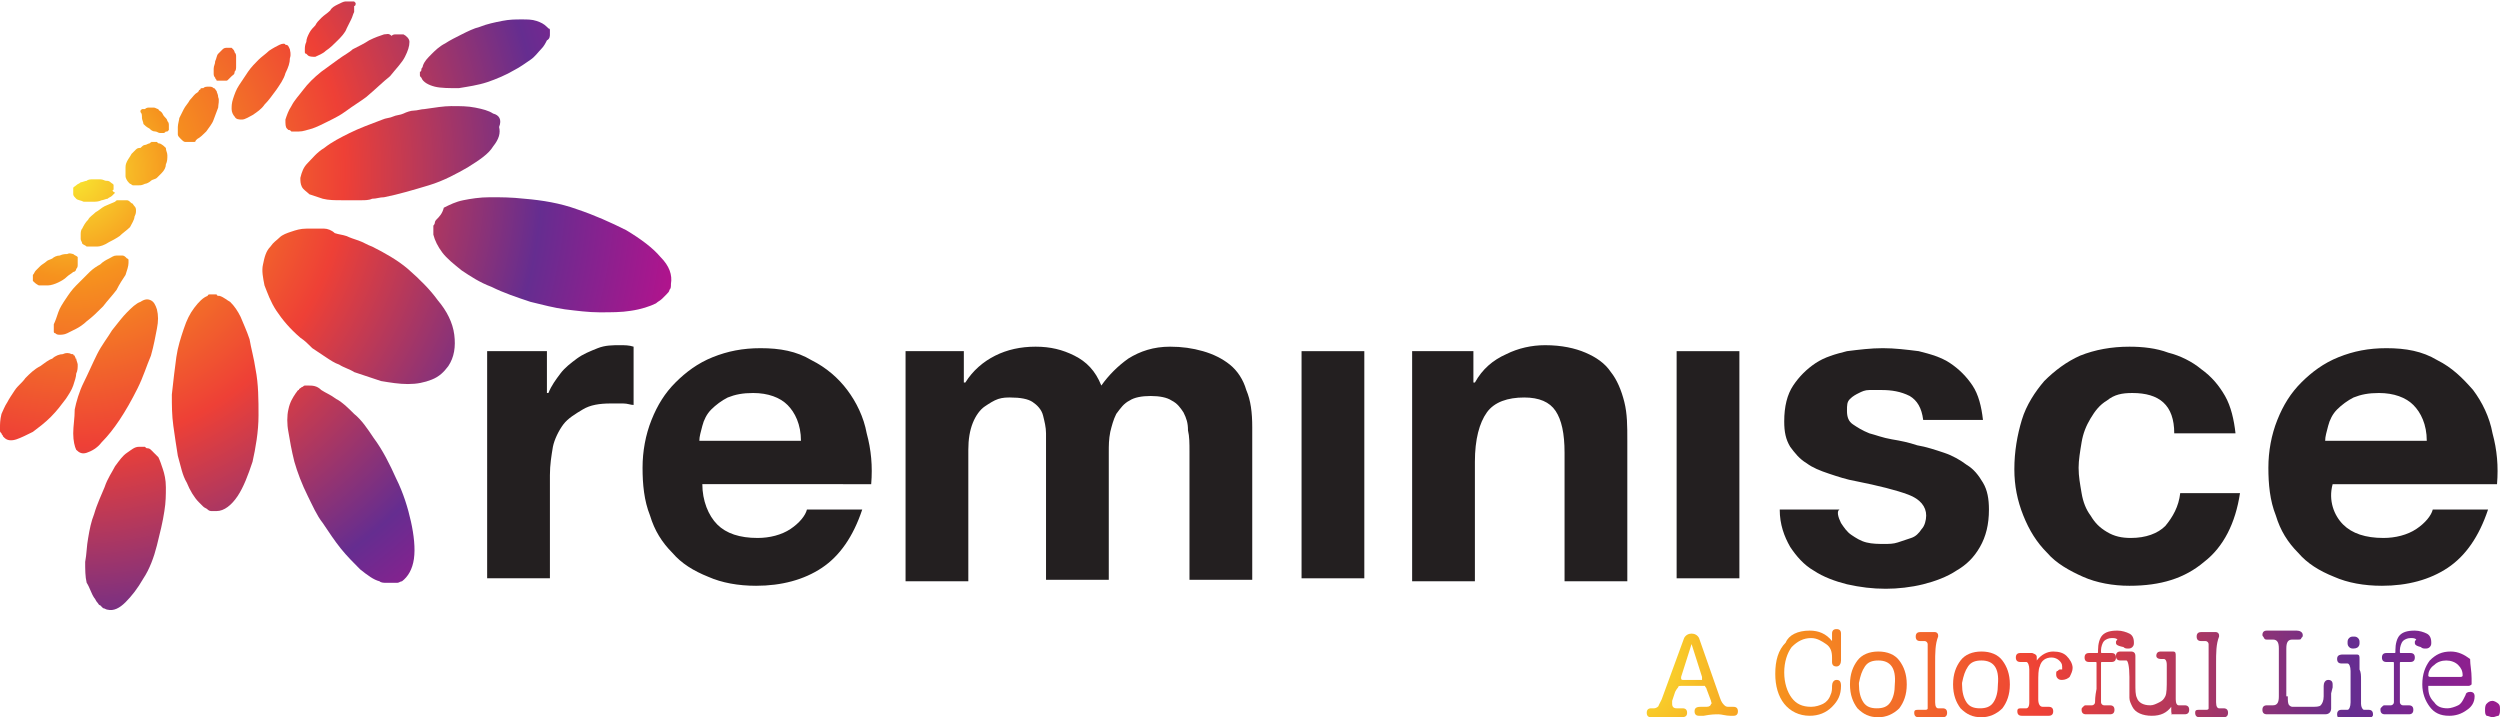 <?xml version="1.0" encoding="utf-8"?>
<!-- Generator: Adobe Illustrator 27.2.0, SVG Export Plug-In . SVG Version: 6.00 Build 0)  -->
<svg version="1.1" id="Layer_1" xmlns="http://www.w3.org/2000/svg" xmlns:xlink="http://www.w3.org/1999/xlink" x="0px" y="0px"
	 viewBox="0 0 167.3 48" style="enable-background:new 0 0 167.3 48;" xml:space="preserve">
<style type="text/css">
	.st0{fill:url(#SVGID_1_);}
	.st1{fill:url(#SVGID_00000126312823184610143610000017771682324838216862_);}
	.st2{fill:url(#SVGID_00000119115362922735988480000009977472526048058272_);}
	.st3{fill:url(#SVGID_00000009559850594521261580000001517948147132349849_);}
	.st4{fill:url(#SVGID_00000150090556309322783940000008003338999299737489_);}
	.st5{fill:url(#SVGID_00000121237784061213708990000007590803015933749398_);}
	.st6{fill:url(#SVGID_00000074400509127240077710000015277995966074142646_);}
	.st7{fill:url(#SVGID_00000013169609365919656760000002982629180425116846_);}
	.st8{fill:url(#SVGID_00000075841708427791135360000010958563991995179174_);}
	.st9{fill:url(#SVGID_00000039821758978404763940000008321526953811425679_);}
	.st10{fill:url(#SVGID_00000114054008536345195720000012476897483569515145_);}
	.st11{fill:url(#SVGID_00000025417385957428720790000016079775914769896324_);}
	.st12{fill:url(#SVGID_00000075875721510121194750000013932367305933673394_);}
	.st13{fill:url(#SVGID_00000183960933502211216430000011574784867383053714_);}
	.st14{fill:url(#SVGID_00000159444002277675380000000001386165212035673729_);}
	.st15{fill:url(#SVGID_00000141414758961872045150000007865782951893354924_);}
	.st16{fill:url(#SVGID_00000037693580009794267260000011186378995532617100_);}
	.st17{fill:url(#SVGID_00000064316866618405901220000002612560630977255082_);}
	.st18{fill:url(#SVGID_00000137820983301882723110000015212576080795810966_);}
	.st19{fill:url(#SVGID_00000125582775224560482360000001403952989346850481_);}
	.st20{fill:#231F20;}
	.st21{fill:url(#SVGID_00000110462531517148052280000014235079109020893588_);}
	.st22{fill:url(#SVGID_00000030456756060022215350000005022060695958934416_);}
	.st23{fill:url(#SVGID_00000029743526627260510950000002239931411745483163_);}
	.st24{fill:url(#SVGID_00000114767691725366634170000007307240654558807486_);}
	.st25{fill:url(#SVGID_00000179644054031940790670000018010312579261705871_);}
	.st26{fill:url(#SVGID_00000084530145582858766260000008831442632848502408_);}
	.st27{fill:url(#SVGID_00000026854350186614759930000006154899232013019315_);}
	.st28{fill:url(#SVGID_00000126289630826258261240000015183495219245537166_);}
	.st29{fill:url(#SVGID_00000180336151244092350380000017089214035105475493_);}
	.st30{fill:url(#SVGID_00000163772918241017927200000008136016179299799725_);}
	.st31{fill:url(#SVGID_00000015321028823498026060000013635139059099240378_);}
	.st32{fill:url(#SVGID_00000010992312912463466570000007072542852488119961_);}
	.st33{fill:url(#SVGID_00000157282359030255172230000008837183407212701338_);}
	.st34{fill:url(#SVGID_00000153707748189583294480000006011226944961075087_);}
</style>
<g id="logo_colour">
	<g>
		<radialGradient id="SVGID_1_" cx="4.65" cy="11.4" r="50.052" gradientUnits="userSpaceOnUse">
			<stop  offset="0" style="stop-color:#F9EC31"/>
			<stop  offset="0.143" style="stop-color:#F6921E"/>
			<stop  offset="0.368" style="stop-color:#EE4036"/>
			<stop  offset="0.632" style="stop-color:#652D90"/>
			<stop  offset="0.962" style="stop-color:#EB008B"/>
		</radialGradient>
		<path class="st0" d="M10.1,20.1C9.9,20,9.7,20,9.4,20.2c-0.3,0.1-0.6,0.4-0.9,0.7c-0.3,0.3-0.6,0.7-1,1.2c-0.3,0.5-0.7,1-1,1.6
			c-0.3,0.6-0.6,1.3-0.9,1.9c-0.3,0.6-0.5,1.3-0.6,1.8C5,28,4.9,28.5,4.9,29c0,0.5,0.1,0.9,0.2,1.1c0.2,0.2,0.4,0.3,0.7,0.2
			c0.3-0.1,0.7-0.3,1-0.7c0.4-0.4,0.8-0.9,1.2-1.5c0.4-0.6,0.8-1.3,1.2-2.1c0.4-0.8,0.6-1.5,0.9-2.2c0.2-0.7,0.3-1.3,0.4-1.8
			c0.1-0.5,0.1-0.9,0-1.3C10.4,20.4,10.3,20.2,10.1,20.1"/>
		
			<radialGradient id="SVGID_00000002345666922604675400000018265572009566213562_" cx="4.651" cy="11.401" r="50.05" gradientUnits="userSpaceOnUse">
			<stop  offset="0" style="stop-color:#F9EC31"/>
			<stop  offset="0.143" style="stop-color:#F6921E"/>
			<stop  offset="0.368" style="stop-color:#EE4036"/>
			<stop  offset="0.632" style="stop-color:#652D90"/>
			<stop  offset="0.962" style="stop-color:#EB008B"/>
		</radialGradient>
		<path style="fill:url(#SVGID_00000002345666922604675400000018265572009566213562_);" d="M18.7,3c-0.2,0.1-0.4,0.2-0.7,0.4
			c-0.2,0.2-0.5,0.4-0.7,0.6c-0.2,0.2-0.5,0.5-0.7,0.8c-0.2,0.3-0.4,0.6-0.6,0.9c-0.2,0.3-0.3,0.6-0.4,0.9c-0.1,0.3-0.1,0.5-0.1,0.7
			c0,0.2,0.1,0.4,0.2,0.5C15.8,8,16,8,16.2,8c0.2,0,0.5-0.2,0.7-0.3c0.3-0.2,0.6-0.4,0.8-0.7c0.3-0.3,0.5-0.6,0.8-1
			c0.2-0.3,0.5-0.7,0.6-1.1c0.2-0.4,0.3-0.7,0.3-1c0.1-0.3,0-0.5,0-0.6c-0.1-0.2-0.1-0.3-0.3-0.3C19.1,2.9,18.9,2.9,18.7,3"/>
		
			<radialGradient id="SVGID_00000089564004301999428230000010253164672806383551_" cx="4.65" cy="11.402" r="50.054" gradientUnits="userSpaceOnUse">
			<stop  offset="0" style="stop-color:#F9EC31"/>
			<stop  offset="0.143" style="stop-color:#F6921E"/>
			<stop  offset="0.368" style="stop-color:#EE4036"/>
			<stop  offset="0.632" style="stop-color:#652D90"/>
			<stop  offset="0.962" style="stop-color:#EB008B"/>
		</radialGradient>
		<path style="fill:url(#SVGID_00000089564004301999428230000010253164672806383551_);" d="M13.6,5.9c0,0-0.1,0-0.1,0
			c0,0-0.1,0-0.1,0.1c0,0-0.1,0-0.1,0.1c0,0-0.1,0.1-0.1,0.1c-0.2,0.1-0.3,0.3-0.5,0.5c-0.1,0.2-0.3,0.4-0.4,0.6
			c-0.1,0.2-0.2,0.4-0.3,0.6C12,8,11.9,8.3,11.9,8.5c0,0.2,0,0.3,0,0.5c0,0.1,0.1,0.2,0.2,0.3c0.1,0.1,0.2,0.2,0.3,0.2
			c0.1,0,0.2,0,0.4,0c0,0,0.1,0,0.1,0c0,0,0.1,0,0.1,0c0,0,0.1,0,0.1-0.1c0,0,0.1-0.1,0.1-0.1c0.2-0.1,0.4-0.3,0.6-0.5
			C14,8.5,14.2,8.3,14.3,8c0.1-0.3,0.2-0.5,0.3-0.8c0-0.2,0.1-0.5,0-0.7c0-0.2-0.1-0.3-0.1-0.4c-0.1-0.1-0.1-0.2-0.2-0.2
			c-0.1-0.1-0.2-0.1-0.3-0.1C13.8,5.8,13.7,5.8,13.6,5.9"/>
		
			<radialGradient id="SVGID_00000116948610335996734950000004781655213145658020_" cx="4.651" cy="11.401" r="50.049" gradientUnits="userSpaceOnUse">
			<stop  offset="0" style="stop-color:#F9EC31"/>
			<stop  offset="0.143" style="stop-color:#F6921E"/>
			<stop  offset="0.368" style="stop-color:#EE4036"/>
			<stop  offset="0.632" style="stop-color:#652D90"/>
			<stop  offset="0.962" style="stop-color:#EB008B"/>
		</radialGradient>
		<path style="fill:url(#SVGID_00000116948610335996734950000004781655213145658020_);" d="M10,9.6c-0.1,0-0.2,0.1-0.3,0.1
			c-0.1,0-0.2,0.1-0.3,0.2C9.3,9.9,9.2,9.9,9.1,10c-0.1,0.1-0.2,0.2-0.3,0.3c-0.1,0.2-0.2,0.3-0.3,0.5c-0.1,0.2-0.1,0.3-0.1,0.5
			c0,0.2,0,0.3,0,0.5c0,0.1,0.1,0.3,0.2,0.4c0,0,0.1,0.1,0.1,0.1c0.1,0,0.1,0.1,0.2,0.1c0.1,0,0.1,0,0.2,0c0.1,0,0.1,0,0.2,0
			c0.1,0,0.2,0,0.4-0.1c0.1,0,0.3-0.1,0.4-0.2c0.1-0.1,0.3-0.1,0.4-0.2c0.1-0.1,0.2-0.2,0.3-0.3c0.2-0.2,0.3-0.4,0.3-0.6
			c0.1-0.2,0.1-0.4,0.1-0.6c0-0.2-0.1-0.3-0.1-0.5c-0.1-0.1-0.2-0.2-0.4-0.3c-0.1,0-0.1,0-0.2-0.1c-0.1,0-0.1,0-0.2,0
			c-0.1,0-0.1,0-0.2,0C10.2,9.5,10.1,9.5,10,9.6"/>
		
			<radialGradient id="SVGID_00000096038226828734576860000012839902254830615689_" cx="4.65" cy="11.402" r="50.046" gradientUnits="userSpaceOnUse">
			<stop  offset="0" style="stop-color:#F9EC31"/>
			<stop  offset="0.143" style="stop-color:#F6921E"/>
			<stop  offset="0.368" style="stop-color:#EE4036"/>
			<stop  offset="0.632" style="stop-color:#652D90"/>
			<stop  offset="0.962" style="stop-color:#EB008B"/>
		</radialGradient>
		<path style="fill:url(#SVGID_00000096038226828734576860000012839902254830615689_);" d="M8.5,13.4c-0.1,0-0.1,0-0.2,0
			c-0.1,0-0.1,0-0.2,0c-0.1,0-0.1,0-0.2,0c-0.1,0-0.1,0-0.2,0.1c-0.2,0.1-0.5,0.2-0.7,0.3c-0.2,0.1-0.4,0.3-0.6,0.4
			c-0.2,0.2-0.4,0.3-0.5,0.5c-0.2,0.2-0.3,0.4-0.4,0.6c-0.1,0.1-0.1,0.3-0.1,0.4c0,0.1,0,0.2,0,0.3c0,0.1,0.1,0.2,0.1,0.3
			c0.1,0.1,0.2,0.1,0.3,0.2c0,0,0.1,0,0.1,0c0,0,0.1,0,0.2,0c0.1,0,0.1,0,0.2,0c0.1,0,0.1,0,0.2,0c0.2,0,0.5-0.1,0.8-0.3
			C7.5,16.1,7.7,16,8,15.8c0.2-0.2,0.5-0.4,0.7-0.6C8.8,15,9,14.7,9,14.5c0.1-0.2,0.1-0.3,0.1-0.4c0-0.1,0-0.2-0.1-0.3
			c-0.1-0.1-0.1-0.2-0.2-0.2C8.7,13.5,8.6,13.4,8.5,13.4"/>
		
			<radialGradient id="SVGID_00000052797746944352523360000015813761892921776789_" cx="4.651" cy="11.4" r="50.05" gradientUnits="userSpaceOnUse">
			<stop  offset="0" style="stop-color:#F9EC31"/>
			<stop  offset="0.143" style="stop-color:#F6921E"/>
			<stop  offset="0.368" style="stop-color:#EE4036"/>
			<stop  offset="0.632" style="stop-color:#652D90"/>
			<stop  offset="0.962" style="stop-color:#EB008B"/>
		</radialGradient>
		<path style="fill:url(#SVGID_00000052797746944352523360000015813761892921776789_);" d="M25.7,2.3c-0.3,0.1-0.6,0.2-1,0.4
			c-0.3,0.2-0.7,0.4-1.1,0.6C23.4,3.5,23,3.7,22.6,4c-0.4,0.3-0.7,0.5-1.1,0.8c-0.5,0.4-0.9,0.8-1.2,1.2c-0.3,0.4-0.6,0.7-0.8,1.1
			c-0.2,0.3-0.3,0.6-0.4,0.9c0,0.3,0,0.5,0.1,0.6c0,0,0.1,0.1,0.1,0.1c0.1,0,0.1,0,0.2,0.1c0.1,0,0.2,0,0.2,0c0.1,0,0.2,0,0.3,0
			c0.3,0,0.5-0.1,0.9-0.2c0.3-0.1,0.7-0.3,1.1-0.5c0.4-0.2,0.8-0.4,1.2-0.7c0.4-0.3,0.9-0.6,1.3-0.9c0.6-0.5,1.1-1,1.6-1.4
			c0.4-0.5,0.8-0.9,1-1.3c0.2-0.4,0.3-0.7,0.3-1c0-0.2-0.2-0.4-0.4-0.5c-0.1,0-0.2,0-0.2,0c-0.1,0-0.2,0-0.3,0c-0.1,0-0.2,0-0.3,0.1
			C26,2.2,25.9,2.3,25.7,2.3"/>
		
			<radialGradient id="SVGID_00000124127268139552833590000017887910017011175338_" cx="4.65" cy="11.401" r="50.053" gradientUnits="userSpaceOnUse">
			<stop  offset="0" style="stop-color:#F9EC31"/>
			<stop  offset="0.143" style="stop-color:#F6921E"/>
			<stop  offset="0.368" style="stop-color:#EE4036"/>
			<stop  offset="0.632" style="stop-color:#652D90"/>
			<stop  offset="0.962" style="stop-color:#EB008B"/>
		</radialGradient>
		<path style="fill:url(#SVGID_00000124127268139552833590000017887910017011175338_);" d="M8.2,17.1c-0.1,0-0.2,0-0.4,0
			c-0.2,0-0.3,0.1-0.5,0.2c-0.2,0.1-0.4,0.2-0.6,0.4C6.5,17.8,6.2,18,6,18.2c-0.3,0.3-0.6,0.6-0.9,0.9c-0.3,0.3-0.5,0.6-0.7,0.9
			c-0.2,0.3-0.4,0.6-0.5,0.9c-0.1,0.3-0.2,0.6-0.3,0.8c0,0.1,0,0.1,0,0.2c0,0.1,0,0.1,0,0.2c0,0,0,0.1,0,0.1c0,0,0,0.1,0.1,0.1
			c0.1,0.1,0.2,0.1,0.3,0.1c0.1,0,0.3,0,0.5-0.1c0.2-0.1,0.4-0.2,0.6-0.3c0.2-0.1,0.5-0.3,0.7-0.5c0.4-0.3,0.7-0.6,1.1-1
			c0.3-0.4,0.6-0.7,0.9-1.1c0.2-0.4,0.4-0.7,0.6-1c0.1-0.3,0.2-0.6,0.2-0.8c0-0.1,0-0.1,0-0.2c0,0,0-0.1-0.1-0.1
			c0,0-0.1-0.1-0.1-0.1C8.3,17.1,8.2,17.1,8.2,17.1"/>
		
			<radialGradient id="SVGID_00000083808157763841966430000014480869081481346994_" cx="4.65" cy="11.401" r="50.052" gradientUnits="userSpaceOnUse">
			<stop  offset="0" style="stop-color:#F9EC31"/>
			<stop  offset="0.143" style="stop-color:#F6921E"/>
			<stop  offset="0.368" style="stop-color:#EE4036"/>
			<stop  offset="0.632" style="stop-color:#652D90"/>
			<stop  offset="0.962" style="stop-color:#EB008B"/>
		</radialGradient>
		<path style="fill:url(#SVGID_00000083808157763841966430000014480869081481346994_);" d="M14.7,19.8c-0.1,0-0.2,0-0.2-0.1
			c-0.1,0-0.2,0-0.2,0c-0.1,0-0.2,0-0.2,0c-0.1,0-0.2,0-0.2,0.1c-0.3,0.1-0.6,0.4-0.9,0.8c-0.3,0.4-0.5,0.8-0.7,1.4
			c-0.2,0.6-0.4,1.2-0.5,1.9c-0.1,0.7-0.2,1.6-0.3,2.5c0,0.7,0,1.4,0.1,2.1c0.1,0.7,0.2,1.4,0.3,2c0.2,0.7,0.3,1.3,0.6,1.8
			c0.2,0.5,0.5,1,0.8,1.3c0.1,0.1,0.2,0.2,0.3,0.3c0.1,0.1,0.2,0.1,0.3,0.2c0.1,0.1,0.2,0.1,0.3,0.1c0.1,0,0.2,0,0.3,0
			c0.5,0,1-0.4,1.4-1c0.4-0.6,0.7-1.4,1-2.3c0.2-0.9,0.4-2,0.4-3.1c0-1,0-2.1-0.2-3.1c-0.1-0.7-0.3-1.4-0.4-2
			c-0.2-0.6-0.4-1-0.6-1.5c-0.2-0.4-0.4-0.7-0.7-1C15.2,20.1,15,19.9,14.7,19.8"/>
		
			<radialGradient id="SVGID_00000102529457639629668390000014893706012464268710_" cx="4.651" cy="11.4" r="50.051" gradientUnits="userSpaceOnUse">
			<stop  offset="0" style="stop-color:#F9EC31"/>
			<stop  offset="0.143" style="stop-color:#F6921E"/>
			<stop  offset="0.368" style="stop-color:#EE4036"/>
			<stop  offset="0.632" style="stop-color:#652D90"/>
			<stop  offset="0.962" style="stop-color:#EB008B"/>
		</radialGradient>
		<path style="fill:url(#SVGID_00000102529457639629668390000014893706012464268710_);" d="M20.6,25.8c-0.1,0-0.2,0-0.2,0
			c-0.1,0-0.1,0.1-0.2,0.1C20.1,26,20,26,20,26.1c-0.1,0-0.1,0.1-0.2,0.2c-0.2,0.3-0.4,0.6-0.5,1.1c-0.1,0.4-0.1,1,0,1.5
			c0.1,0.6,0.2,1.2,0.4,2c0.2,0.7,0.5,1.5,0.9,2.3c0.3,0.6,0.6,1.3,1,1.8c0.4,0.6,0.8,1.2,1.2,1.7c0.4,0.5,0.9,1,1.3,1.4
			c0.5,0.4,0.9,0.7,1.3,0.8c0.1,0.1,0.3,0.1,0.4,0.1c0.1,0,0.3,0,0.4,0c0.1,0,0.2,0,0.4,0c0.1,0,0.2-0.1,0.3-0.1
			c0.4-0.3,0.7-0.8,0.8-1.5c0.1-0.7,0-1.6-0.2-2.5c-0.2-0.9-0.5-1.9-1-2.9c-0.4-0.9-0.9-1.9-1.5-2.7c-0.4-0.6-0.8-1.2-1.3-1.6
			c-0.4-0.4-0.8-0.8-1.2-1c-0.4-0.3-0.7-0.4-1-0.6C21.2,25.8,20.9,25.8,20.6,25.8"/>
		
			<radialGradient id="SVGID_00000006685010725463869220000002505430752310962872_" cx="4.651" cy="11.401" r="50.05" gradientUnits="userSpaceOnUse">
			<stop  offset="0" style="stop-color:#F9EC31"/>
			<stop  offset="0.143" style="stop-color:#F6921E"/>
			<stop  offset="0.368" style="stop-color:#EE4036"/>
			<stop  offset="0.632" style="stop-color:#652D90"/>
			<stop  offset="0.962" style="stop-color:#EB008B"/>
		</radialGradient>
		<path style="fill:url(#SVGID_00000006685010725463869220000002505430752310962872_);" d="M29.2,14.7c-0.1,0.1-0.1,0.2-0.1,0.2
			c0,0.1-0.1,0.2-0.1,0.2c0,0.1,0,0.2,0,0.3c0,0.1,0,0.2,0,0.3c0.1,0.4,0.3,0.8,0.6,1.2c0.3,0.4,0.8,0.8,1.3,1.2
			c0.6,0.4,1.2,0.8,2,1.1c0.8,0.4,1.7,0.7,2.6,1c0.8,0.2,1.6,0.4,2.3,0.5c0.8,0.1,1.6,0.2,2.3,0.2c0.8,0,1.5,0,2.1-0.1
			c0.7-0.1,1.3-0.3,1.7-0.5c0.1-0.1,0.3-0.2,0.4-0.3c0.1-0.1,0.2-0.2,0.3-0.3c0.1-0.1,0.2-0.2,0.2-0.3c0.1-0.1,0.1-0.2,0.1-0.4
			c0.1-0.6-0.1-1.2-0.7-1.8c-0.5-0.6-1.3-1.2-2.3-1.8c-1-0.5-2.1-1-3.3-1.4c-1.1-0.4-2.3-0.6-3.5-0.7c-0.9-0.1-1.6-0.1-2.3-0.1
			c-0.7,0-1.3,0.1-1.8,0.2c-0.5,0.1-0.9,0.3-1.3,0.5C29.6,14.3,29.4,14.5,29.2,14.7"/>
		
			<radialGradient id="SVGID_00000173138589609068884930000007008106112548466561_" cx="4.651" cy="11.401" r="50.051" gradientUnits="userSpaceOnUse">
			<stop  offset="0" style="stop-color:#F9EC31"/>
			<stop  offset="0.143" style="stop-color:#F6921E"/>
			<stop  offset="0.368" style="stop-color:#EE4036"/>
			<stop  offset="0.632" style="stop-color:#652D90"/>
			<stop  offset="0.962" style="stop-color:#EB008B"/>
		</radialGradient>
		<path style="fill:url(#SVGID_00000173138589609068884930000007008106112548466561_);" d="M10.1,30.1c0,0-0.1-0.1-0.2-0.1
			c-0.1,0-0.1,0-0.2-0.1c-0.1,0-0.1,0-0.2,0c-0.1,0-0.1,0-0.2,0c-0.3,0-0.5,0.2-0.8,0.4c-0.3,0.2-0.5,0.5-0.8,0.9
			C7.5,31.6,7.2,32,7,32.6c-0.2,0.5-0.5,1.1-0.7,1.8c-0.2,0.5-0.3,1-0.4,1.6c-0.1,0.5-0.1,1.1-0.2,1.6c0,0.5,0,1,0.1,1.4
			C6,39.3,6.1,39.7,6.3,40c0.1,0.1,0.1,0.2,0.2,0.3c0.1,0.1,0.1,0.2,0.2,0.2c0.1,0.1,0.1,0.1,0.2,0.2c0.1,0,0.2,0.1,0.3,0.1
			c0.4,0.1,0.8-0.1,1.2-0.5c0.4-0.4,0.8-0.9,1.2-1.6c0.4-0.6,0.7-1.4,0.9-2.2c0.2-0.8,0.4-1.6,0.5-2.3c0.1-0.6,0.1-1.1,0.1-1.6
			c0-0.5-0.1-0.9-0.2-1.2c-0.1-0.3-0.2-0.6-0.3-0.8C10.4,30.4,10.2,30.2,10.1,30.1"/>
		
			<radialGradient id="SVGID_00000005244532922512054770000014725611357058191242_" cx="4.65" cy="11.402" r="50.048" gradientUnits="userSpaceOnUse">
			<stop  offset="0" style="stop-color:#F9EC31"/>
			<stop  offset="0.143" style="stop-color:#F6921E"/>
			<stop  offset="0.368" style="stop-color:#EE4036"/>
			<stop  offset="0.632" style="stop-color:#652D90"/>
			<stop  offset="0.962" style="stop-color:#EB008B"/>
		</radialGradient>
		<path style="fill:url(#SVGID_00000005244532922512054770000014725611357058191242_);" d="M5.1,24C5,24,5,23.9,5.1,24
			c-0.1-0.1-0.1-0.2-0.1-0.2c0,0-0.1,0-0.1-0.1c0,0-0.1,0-0.1,0c-0.2-0.1-0.4-0.1-0.6,0c-0.2,0-0.5,0.1-0.7,0.3
			c-0.3,0.1-0.5,0.3-0.8,0.5C2.3,24.7,2,25,1.7,25.3c-0.2,0.3-0.5,0.5-0.7,0.8c-0.2,0.3-0.4,0.6-0.5,0.8c-0.2,0.3-0.3,0.6-0.4,0.8
			C0,28.1,0,28.4,0,28.6c0,0.1,0,0.1,0,0.2c0,0.1,0,0.1,0.1,0.2c0,0.1,0.1,0.1,0.1,0.2c0,0,0.1,0.1,0.1,0.1c0.2,0.2,0.5,0.2,0.8,0.1
			c0.3-0.1,0.7-0.3,1.1-0.5c0.4-0.3,0.8-0.6,1.2-1c0.4-0.4,0.7-0.8,1-1.2c0.2-0.3,0.4-0.6,0.5-0.9C5,25.5,5.1,25.2,5.1,25
			c0.1-0.2,0.1-0.4,0.1-0.6C5.2,24.3,5.1,24.1,5.1,24"/>
		
			<radialGradient id="SVGID_00000010997683944209759830000000309205652593679502_" cx="4.649" cy="11.401" r="50.053" gradientUnits="userSpaceOnUse">
			<stop  offset="0" style="stop-color:#F9EC31"/>
			<stop  offset="0.143" style="stop-color:#F6921E"/>
			<stop  offset="0.368" style="stop-color:#EE4036"/>
			<stop  offset="0.632" style="stop-color:#652D90"/>
			<stop  offset="0.962" style="stop-color:#EB008B"/>
		</radialGradient>
		<path style="fill:url(#SVGID_00000010997683944209759830000000309205652593679502_);" d="M23.8,0.2C23.7,0.2,23.7,0.2,23.8,0.2
			c-0.1-0.1-0.1-0.1-0.1-0.1c0,0,0,0-0.1,0c0,0,0,0-0.1,0c-0.1,0-0.2,0-0.4,0c-0.1,0-0.3,0.1-0.5,0.2c-0.2,0.1-0.4,0.2-0.5,0.4
			c-0.2,0.2-0.4,0.3-0.6,0.5c-0.2,0.2-0.3,0.3-0.4,0.5C21,1.8,20.8,2,20.7,2.2c-0.1,0.2-0.2,0.4-0.2,0.6c-0.1,0.2-0.1,0.4-0.1,0.5
			c0,0,0,0.1,0,0.1c0,0,0,0.1,0,0.1c0,0,0,0.1,0.1,0.1c0,0,0.1,0.1,0.1,0.1c0.1,0.1,0.3,0.1,0.5,0.1c0.2-0.1,0.5-0.2,0.7-0.4
			c0.3-0.2,0.5-0.4,0.8-0.7c0.2-0.2,0.5-0.5,0.6-0.8c0.1-0.2,0.2-0.4,0.3-0.6c0.1-0.2,0.1-0.3,0.2-0.5c0-0.1,0-0.3,0-0.4
			C23.8,0.4,23.8,0.3,23.8,0.2"/>
		
			<radialGradient id="SVGID_00000170280727255853986430000014548916833466927505_" cx="4.652" cy="11.401" r="50.049" gradientUnits="userSpaceOnUse">
			<stop  offset="0" style="stop-color:#F9EC31"/>
			<stop  offset="0.143" style="stop-color:#F6921E"/>
			<stop  offset="0.368" style="stop-color:#EE4036"/>
			<stop  offset="0.632" style="stop-color:#652D90"/>
			<stop  offset="0.962" style="stop-color:#EB008B"/>
		</radialGradient>
		<path style="fill:url(#SVGID_00000170280727255853986430000014548916833466927505_);" d="M36.8,2.3c0-0.1,0-0.1,0-0.2
			c0,0,0-0.1,0-0.1c0,0,0-0.1-0.1-0.1c0,0-0.1-0.1-0.1-0.1c-0.2-0.2-0.4-0.3-0.7-0.4c-0.3-0.1-0.6-0.1-1-0.1c-0.4,0-0.8,0-1.3,0.1
			c-0.5,0.1-1,0.2-1.5,0.4c-0.4,0.1-0.8,0.3-1.2,0.5c-0.4,0.2-0.8,0.4-1.1,0.6c-0.4,0.2-0.7,0.5-0.9,0.7c-0.3,0.3-0.5,0.5-0.6,0.8
			c0,0.1-0.1,0.2-0.1,0.2c0,0.1,0,0.2-0.1,0.2c0,0.1,0,0.2,0,0.2c0,0.1,0,0.1,0.1,0.2c0.1,0.3,0.5,0.5,0.9,0.6
			c0.4,0.1,1,0.1,1.6,0.1c0.6-0.1,1.3-0.2,1.9-0.4c0.6-0.2,1.3-0.5,1.8-0.8c0.4-0.2,0.8-0.5,1.1-0.7c0.3-0.2,0.5-0.5,0.7-0.7
			c0.2-0.2,0.3-0.4,0.4-0.6C36.8,2.6,36.8,2.4,36.8,2.3"/>
		
			<radialGradient id="SVGID_00000035494781014875895010000001297202620378259132_" cx="4.651" cy="11.4" r="50.056" gradientUnits="userSpaceOnUse">
			<stop  offset="0" style="stop-color:#F9EC31"/>
			<stop  offset="0.143" style="stop-color:#F6921E"/>
			<stop  offset="0.368" style="stop-color:#EE4036"/>
			<stop  offset="0.632" style="stop-color:#652D90"/>
			<stop  offset="0.962" style="stop-color:#EB008B"/>
		</radialGradient>
		<path style="fill:url(#SVGID_00000035494781014875895010000001297202620378259132_);" d="M5.2,17.5C5.2,17.5,5.2,17.4,5.2,17.5
			c0-0.1,0-0.1,0-0.1c0,0,0,0,0-0.1c0,0,0,0,0-0.1c-0.1-0.1-0.2-0.1-0.3-0.2c-0.1,0-0.2-0.1-0.4,0c-0.1,0-0.3,0-0.5,0.1
			c-0.2,0-0.4,0.1-0.5,0.2c-0.2,0.1-0.3,0.1-0.4,0.2c-0.1,0.1-0.3,0.2-0.4,0.3c-0.1,0.1-0.2,0.2-0.3,0.3c-0.1,0.1-0.1,0.2-0.2,0.3
			c0,0,0,0.1,0,0.1c0,0,0,0.1,0,0.1c0,0,0,0.1,0,0.1c0,0,0,0.1,0,0.1c0.1,0.1,0.2,0.2,0.4,0.3c0.2,0,0.4,0,0.6,0
			c0.2,0,0.5-0.1,0.7-0.2c0.2-0.1,0.4-0.2,0.6-0.4c0.1-0.1,0.3-0.2,0.4-0.3C5,18.2,5.1,18.1,5.1,18c0.1-0.1,0.1-0.2,0.1-0.3
			C5.2,17.6,5.2,17.5,5.2,17.5"/>
		
			<radialGradient id="SVGID_00000006666542401033493680000014925288272614304417_" cx="4.65" cy="11.401" r="50.052" gradientUnits="userSpaceOnUse">
			<stop  offset="0" style="stop-color:#F9EC31"/>
			<stop  offset="0.143" style="stop-color:#F6921E"/>
			<stop  offset="0.368" style="stop-color:#EE4036"/>
			<stop  offset="0.632" style="stop-color:#652D90"/>
			<stop  offset="0.962" style="stop-color:#EB008B"/>
		</radialGradient>
		<path style="fill:url(#SVGID_00000006666542401033493680000014925288272614304417_);" d="M7.6,12.7C7.6,12.6,7.6,12.6,7.6,12.7
			c0-0.1,0-0.1,0-0.1c0,0,0,0,0-0.1c0,0,0,0,0-0.1c0-0.1-0.1-0.1-0.2-0.2c-0.1-0.1-0.2-0.1-0.3-0.1c-0.1,0-0.2-0.1-0.4-0.1
			c-0.1,0-0.3,0-0.5,0c-0.1,0-0.3,0-0.4,0.1c-0.1,0-0.3,0.1-0.4,0.1c-0.1,0.1-0.2,0.1-0.3,0.2c-0.1,0.1-0.2,0.1-0.2,0.2
			c0,0,0,0.1,0,0.1c0,0,0,0.1,0,0.1c0,0,0,0.1,0,0.1c0,0,0,0.1,0,0.1c0,0.1,0.1,0.2,0.2,0.3c0.1,0.1,0.3,0.1,0.5,0.2
			c0.2,0,0.4,0,0.6,0c0.2,0,0.4,0,0.6-0.1c0.1,0,0.3-0.1,0.4-0.1c0.1-0.1,0.2-0.1,0.3-0.2c0.1-0.1,0.1-0.1,0.2-0.2
			C7.5,12.8,7.5,12.7,7.6,12.7"/>
		
			<radialGradient id="SVGID_00000081611655055243601000000018020990572395409029_" cx="4.649" cy="11.399" r="50.058" gradientUnits="userSpaceOnUse">
			<stop  offset="0" style="stop-color:#F9EC31"/>
			<stop  offset="0.143" style="stop-color:#F6921E"/>
			<stop  offset="0.368" style="stop-color:#EE4036"/>
			<stop  offset="0.632" style="stop-color:#652D90"/>
			<stop  offset="0.962" style="stop-color:#EB008B"/>
		</radialGradient>
		<path style="fill:url(#SVGID_00000081611655055243601000000018020990572395409029_);" d="M11.2,8.8C11.2,8.8,11.2,8.7,11.2,8.8
			C11.2,8.7,11.2,8.7,11.2,8.8c0.1-0.1,0.1-0.1,0.1-0.1c0,0,0,0,0-0.1c0-0.1,0-0.2,0-0.2c0-0.1,0-0.2-0.1-0.3c0-0.1-0.1-0.2-0.2-0.3
			c-0.1-0.1-0.1-0.2-0.2-0.3c-0.1-0.1-0.2-0.1-0.2-0.2c-0.1,0-0.2-0.1-0.3-0.1c-0.1,0-0.2,0-0.3,0c-0.1,0-0.2,0-0.3,0.1
			c0,0,0,0-0.1,0c0,0,0,0-0.1,0c0,0,0,0-0.1,0.1c0,0,0,0,0,0.1C9.5,7.6,9.5,7.7,9.5,7.9c0,0.1,0.1,0.3,0.1,0.4
			C9.7,8.4,9.8,8.5,10,8.6c0.1,0.1,0.2,0.2,0.4,0.2c0.1,0,0.2,0.1,0.3,0.1c0.1,0,0.2,0,0.2,0c0.1,0,0.1,0,0.2-0.1
			C11.1,8.8,11.1,8.8,11.2,8.8"/>
		
			<radialGradient id="SVGID_00000144336932285848071020000014490224781449046712_" cx="4.648" cy="11.401" r="50.061" gradientUnits="userSpaceOnUse">
			<stop  offset="0" style="stop-color:#F9EC31"/>
			<stop  offset="0.143" style="stop-color:#F6921E"/>
			<stop  offset="0.368" style="stop-color:#EE4036"/>
			<stop  offset="0.632" style="stop-color:#652D90"/>
			<stop  offset="0.962" style="stop-color:#EB008B"/>
		</radialGradient>
		<path style="fill:url(#SVGID_00000144336932285848071020000014490224781449046712_);" d="M15,5.4C15,5.4,15,5.4,15,5.4
			C15.1,5.4,15.1,5.4,15,5.4c0.1,0,0.1,0,0.1,0c0,0,0,0,0,0c0.1,0,0.1,0,0.2-0.1c0.1-0.1,0.1-0.1,0.2-0.2C15.6,5,15.7,5,15.7,4.8
			c0.1-0.1,0.1-0.2,0.1-0.4c0-0.1,0-0.2,0-0.3c0-0.1,0-0.2,0-0.3c0-0.1,0-0.2-0.1-0.3c0-0.1-0.1-0.2-0.1-0.2c0,0,0,0-0.1-0.1
			c0,0,0,0-0.1,0c0,0,0,0-0.1,0c0,0,0,0-0.1,0c-0.1,0-0.2,0-0.3,0.1c-0.1,0.1-0.2,0.2-0.3,0.3c-0.1,0.1-0.1,0.3-0.2,0.5
			c0,0.2-0.1,0.3-0.1,0.5c0,0.1,0,0.2,0,0.3c0,0.1,0,0.2,0.1,0.3c0,0.1,0.1,0.1,0.1,0.2C14.9,5.4,15,5.4,15,5.4"/>
		
			<radialGradient id="SVGID_00000029018651423218622310000014588068585736642699_" cx="4.651" cy="11.4" r="50.05" gradientUnits="userSpaceOnUse">
			<stop  offset="0" style="stop-color:#F9EC31"/>
			<stop  offset="0.143" style="stop-color:#F6921E"/>
			<stop  offset="0.368" style="stop-color:#EE4036"/>
			<stop  offset="0.632" style="stop-color:#652D90"/>
			<stop  offset="0.962" style="stop-color:#EB008B"/>
		</radialGradient>
		<path style="fill:url(#SVGID_00000029018651423218622310000014588068585736642699_);" d="M21.7,15.3c-0.4,0-0.8,0-1.2,0
			c-0.4,0-0.7,0.1-1,0.2c-0.3,0.1-0.6,0.2-0.8,0.4c-0.2,0.2-0.4,0.3-0.6,0.6c-0.3,0.3-0.4,0.7-0.5,1.2c-0.1,0.4,0,0.9,0.1,1.4
			c0.2,0.5,0.4,1.1,0.8,1.7c0.4,0.6,0.9,1.2,1.6,1.8c0.3,0.2,0.5,0.4,0.8,0.7c0.3,0.2,0.6,0.4,0.9,0.6c0.3,0.2,0.6,0.4,0.9,0.5
			c0.3,0.2,0.7,0.3,1,0.5c0.6,0.2,1.2,0.4,1.8,0.6c0.6,0.1,1.2,0.2,1.8,0.2c0.6,0,1.1-0.1,1.6-0.3c0.5-0.2,0.8-0.5,1.1-0.9
			c0.4-0.6,0.5-1.3,0.4-2.1c-0.1-0.8-0.5-1.6-1.1-2.3c-0.5-0.7-1.2-1.4-2-2.1c-0.7-0.6-1.6-1.1-2.4-1.5c-0.3-0.1-0.6-0.3-0.9-0.4
			c-0.3-0.1-0.6-0.2-0.8-0.3c-0.3-0.1-0.5-0.1-0.8-0.2C22.2,15.4,21.9,15.3,21.7,15.3"/>
		
			<radialGradient id="SVGID_00000076584786436854649300000002973435669616368028_" cx="4.651" cy="11.402" r="50.051" gradientUnits="userSpaceOnUse">
			<stop  offset="0" style="stop-color:#F9EC31"/>
			<stop  offset="0.143" style="stop-color:#F6921E"/>
			<stop  offset="0.368" style="stop-color:#EE4036"/>
			<stop  offset="0.632" style="stop-color:#652D90"/>
			<stop  offset="0.962" style="stop-color:#EB008B"/>
		</radialGradient>
		<path style="fill:url(#SVGID_00000076584786436854649300000002973435669616368028_);" d="M28.4,7.3c-0.2,0-0.5,0.1-0.7,0.1
			c-0.2,0-0.5,0.1-0.7,0.2c-0.2,0.1-0.5,0.1-0.7,0.2c-0.2,0.1-0.5,0.1-0.7,0.2c-0.8,0.3-1.6,0.6-2.2,0.9c-0.6,0.3-1.2,0.6-1.7,1
			c-0.5,0.3-0.8,0.7-1.1,1c-0.3,0.3-0.4,0.6-0.5,1c0,0.2,0,0.4,0.1,0.6c0.1,0.2,0.3,0.3,0.5,0.5c0.3,0.1,0.6,0.2,0.9,0.3
			c0.4,0.1,0.8,0.1,1.3,0.1c0.2,0,0.4,0,0.6,0c0.2,0,0.4,0,0.7,0c0.2,0,0.5,0,0.7-0.1c0.3,0,0.5-0.1,0.8-0.1c1-0.2,2-0.5,3-0.8
			c1-0.3,1.9-0.8,2.6-1.2c0.8-0.5,1.4-0.9,1.7-1.4c0.4-0.5,0.5-0.9,0.4-1.3C33.6,8,33.4,7.7,33,7.6c-0.3-0.2-0.7-0.3-1.2-0.4
			c-0.5-0.1-1-0.1-1.6-0.1C29.7,7.1,29.1,7.2,28.4,7.3"/>
	</g>
	<g>
		<path class="st20" d="M36.6,23.5v2.8h0.1c0.2-0.5,0.5-0.9,0.8-1.3c0.3-0.4,0.7-0.7,1.1-1c0.4-0.3,0.9-0.5,1.4-0.7
			c0.5-0.2,1-0.2,1.5-0.2c0.3,0,0.6,0,0.9,0.1v3.9c-0.2,0-0.4-0.1-0.7-0.1c-0.3,0-0.5,0-0.8,0c-0.8,0-1.4,0.1-1.9,0.4
			c-0.5,0.3-1,0.6-1.3,1c-0.3,0.4-0.6,1-0.7,1.5c-0.1,0.6-0.2,1.2-0.2,1.9v6.9h-4.2V23.5H36.6z"/>
		<path class="st20" d="M48,35.1c0.6,0.6,1.5,0.9,2.7,0.9c0.8,0,1.6-0.2,2.2-0.6c0.6-0.4,1-0.9,1.1-1.3h3.7
			c-0.6,1.8-1.5,3.1-2.7,3.9c-1.2,0.8-2.7,1.2-4.4,1.2c-1.2,0-2.3-0.2-3.2-0.6c-1-0.4-1.8-0.9-2.4-1.6c-0.7-0.7-1.2-1.5-1.5-2.5
			c-0.4-1-0.5-2.1-0.5-3.2c0-1.1,0.2-2.2,0.6-3.2c0.4-1,0.9-1.8,1.6-2.5c0.7-0.7,1.5-1.3,2.5-1.7c1-0.4,2-0.6,3.2-0.6
			c1.3,0,2.4,0.2,3.4,0.8c1,0.5,1.8,1.2,2.4,2c0.6,0.8,1.1,1.8,1.3,2.9c0.3,1.1,0.4,2.2,0.3,3.4H47C47,33.5,47.4,34.5,48,35.1z
			 M52.7,27.1c-0.5-0.5-1.3-0.8-2.3-0.8c-0.7,0-1.2,0.1-1.7,0.3c-0.4,0.2-0.8,0.5-1.1,0.8c-0.3,0.3-0.5,0.7-0.6,1.1
			c-0.1,0.4-0.2,0.7-0.2,1h6.8C53.6,28.4,53.2,27.6,52.7,27.1z"/>
		<path class="st20" d="M64.5,23.5v2.1h0.1c0.5-0.8,1.2-1.4,2-1.8c0.8-0.4,1.7-0.6,2.7-0.6c1,0,1.8,0.2,2.6,0.6c0.8,0.4,1.4,1,1.8,2
			c0.5-0.7,1.1-1.3,1.8-1.8c0.8-0.5,1.7-0.8,2.8-0.8c0.8,0,1.5,0.1,2.2,0.3c0.7,0.2,1.3,0.5,1.8,0.9c0.5,0.4,0.9,1,1.1,1.7
			c0.3,0.7,0.4,1.5,0.4,2.5v10.2h-4.2v-8.6c0-0.5,0-1-0.1-1.4c0-0.5-0.1-0.8-0.3-1.2c-0.2-0.3-0.4-0.6-0.8-0.8
			c-0.3-0.2-0.8-0.3-1.4-0.3c-0.6,0-1.1,0.1-1.4,0.3c-0.4,0.2-0.6,0.5-0.9,0.9c-0.2,0.4-0.3,0.8-0.4,1.2c-0.1,0.5-0.1,0.9-0.1,1.4
			v8.5H70v-8.5c0-0.5,0-0.9,0-1.3c0-0.4-0.1-0.8-0.2-1.2c-0.1-0.4-0.4-0.7-0.7-0.9c-0.3-0.2-0.8-0.3-1.5-0.3c-0.2,0-0.5,0-0.8,0.1
			c-0.3,0.1-0.6,0.3-0.9,0.5c-0.3,0.2-0.6,0.6-0.8,1.1c-0.2,0.5-0.3,1.1-0.3,1.8v8.8h-4.2V23.5H64.5z"/>
		<path class="st20" d="M91.3,23.5v15.2h-4.2V23.5H91.3z"/>
		<path class="st20" d="M98.6,23.5v2.1h0.1c0.5-0.9,1.2-1.5,2.1-1.9c0.8-0.4,1.7-0.6,2.6-0.6c1.1,0,2,0.2,2.7,0.5
			c0.7,0.3,1.3,0.7,1.7,1.3c0.4,0.5,0.7,1.2,0.9,2c0.2,0.8,0.2,1.6,0.2,2.6v9.4h-4.2v-8.6c0-1.3-0.2-2.2-0.6-2.8
			c-0.4-0.6-1.1-0.9-2.1-0.9c-1.1,0-2,0.3-2.5,1c-0.5,0.7-0.8,1.8-0.8,3.3v8h-4.2V23.5H98.6z"/>
		<path class="st20" d="M116.4,23.5v15.2h-4.2V23.5H116.4z"/>
		<path class="st20" d="M123.2,35c0.2,0.3,0.4,0.6,0.7,0.8c0.3,0.2,0.6,0.4,1,0.5c0.4,0.1,0.8,0.1,1.2,0.1c0.3,0,0.6,0,0.9-0.1
			c0.3-0.1,0.6-0.2,0.9-0.3c0.3-0.1,0.5-0.3,0.7-0.6c0.2-0.2,0.3-0.6,0.3-0.9c0-0.6-0.4-1.1-1.2-1.4c-0.8-0.3-2-0.6-3.5-0.9
			c-0.6-0.1-1.2-0.3-1.8-0.5c-0.6-0.2-1.1-0.4-1.5-0.7c-0.5-0.3-0.8-0.7-1.1-1.1c-0.3-0.5-0.4-1-0.4-1.7c0-1,0.2-1.8,0.6-2.4
			c0.4-0.6,0.9-1.1,1.5-1.5c0.6-0.4,1.3-0.6,2.1-0.8c0.8-0.1,1.6-0.2,2.4-0.2c0.8,0,1.6,0.1,2.4,0.2c0.8,0.2,1.5,0.4,2.1,0.8
			c0.6,0.4,1.1,0.9,1.5,1.5c0.4,0.6,0.6,1.4,0.7,2.3h-4c-0.1-0.8-0.4-1.3-0.9-1.6c-0.6-0.3-1.2-0.4-1.9-0.4c-0.2,0-0.5,0-0.8,0
			c-0.3,0-0.5,0.1-0.7,0.2c-0.2,0.1-0.4,0.2-0.6,0.4c-0.2,0.2-0.2,0.4-0.2,0.8c0,0.4,0.1,0.7,0.4,0.9c0.3,0.2,0.6,0.4,1.1,0.6
			c0.4,0.1,0.9,0.3,1.5,0.4c0.6,0.1,1.1,0.2,1.7,0.4c0.6,0.1,1.2,0.3,1.8,0.5c0.6,0.2,1.1,0.5,1.5,0.8c0.5,0.3,0.8,0.7,1.1,1.2
			c0.3,0.5,0.4,1.1,0.4,1.8c0,1-0.2,1.8-0.6,2.5c-0.4,0.7-0.9,1.2-1.6,1.6c-0.6,0.4-1.4,0.7-2.2,0.9c-0.8,0.2-1.7,0.3-2.5,0.3
			c-0.9,0-1.7-0.1-2.6-0.3c-0.8-0.2-1.6-0.5-2.2-0.9c-0.7-0.4-1.2-1-1.6-1.6c-0.4-0.7-0.7-1.5-0.7-2.5h4
			C122.9,34.2,123,34.6,123.2,35z"/>
		<path class="st20" d="M142.7,26.3c-0.7,0-1.2,0.1-1.7,0.5c-0.5,0.3-0.8,0.7-1.1,1.2c-0.3,0.5-0.5,1-0.6,1.6
			c-0.1,0.6-0.2,1.2-0.2,1.7c0,0.6,0.1,1.1,0.2,1.7c0.1,0.6,0.3,1.1,0.6,1.5c0.3,0.5,0.6,0.8,1.1,1.1c0.5,0.3,1,0.4,1.6,0.4
			c1,0,1.8-0.3,2.3-0.8c0.5-0.6,0.9-1.3,1-2.2h4c-0.3,2-1.1,3.6-2.4,4.6c-1.3,1.1-2.9,1.6-5,1.6c-1.1,0-2.2-0.2-3.1-0.6
			c-0.9-0.4-1.8-0.9-2.4-1.6c-0.7-0.7-1.2-1.5-1.6-2.5c-0.4-1-0.6-2-0.6-3.1c0-1.2,0.2-2.3,0.5-3.3c0.3-1,0.9-1.9,1.5-2.6
			c0.7-0.7,1.5-1.3,2.4-1.7c1-0.4,2.1-0.6,3.3-0.6c0.9,0,1.8,0.1,2.6,0.4c0.8,0.2,1.6,0.6,2.2,1.1c0.7,0.5,1.2,1.1,1.6,1.8
			c0.4,0.7,0.6,1.6,0.7,2.5h-4.1C145.5,27.1,144.5,26.3,142.7,26.3z"/>
		<path class="st20" d="M156.8,35.1c0.6,0.6,1.5,0.9,2.7,0.9c0.8,0,1.6-0.2,2.2-0.6c0.6-0.4,1-0.9,1.1-1.3h3.7
			c-0.6,1.8-1.5,3.1-2.7,3.9c-1.2,0.8-2.7,1.2-4.4,1.2c-1.2,0-2.3-0.2-3.2-0.6c-1-0.4-1.8-0.9-2.4-1.6c-0.7-0.7-1.2-1.5-1.5-2.5
			c-0.4-1-0.5-2.1-0.5-3.2c0-1.1,0.2-2.2,0.6-3.2c0.4-1,0.9-1.8,1.6-2.5c0.7-0.7,1.5-1.3,2.5-1.7c1-0.4,2-0.6,3.2-0.6
			c1.3,0,2.4,0.2,3.4,0.8c1,0.5,1.7,1.2,2.4,2c0.6,0.8,1.1,1.8,1.3,2.9c0.3,1.1,0.4,2.2,0.3,3.4h-11
			C155.8,33.5,156.2,34.5,156.8,35.1z M161.5,27.1c-0.5-0.5-1.3-0.8-2.3-0.8c-0.7,0-1.2,0.1-1.7,0.3c-0.4,0.2-0.8,0.5-1.1,0.8
			c-0.3,0.3-0.5,0.7-0.6,1.1c-0.1,0.4-0.2,0.7-0.2,1h6.8C162.4,28.4,162,27.6,161.5,27.1z"/>
	</g>
	<g>
		
			<radialGradient id="SVGID_00000129895954621823179680000002562510654485339319_" cx="108.078" cy="44.222" r="78.064" gradientUnits="userSpaceOnUse">
			<stop  offset="0" style="stop-color:#F9EC31"/>
			<stop  offset="0.143" style="stop-color:#F6921E"/>
			<stop  offset="0.368" style="stop-color:#EE4036"/>
			<stop  offset="0.632" style="stop-color:#652D90"/>
			<stop  offset="0.962" style="stop-color:#EB008B"/>
		</radialGradient>
		<path style="fill:url(#SVGID_00000129895954621823179680000002562510654485339319_);" d="M114.5,46.9l-0.3-0.8
			c0-0.1-0.1-0.1-0.1-0.2c0,0-0.1,0-0.2,0h-1.4c-0.1,0-0.2,0-0.2,0.1c0,0-0.1,0.1-0.2,0.3l-0.2,0.6c0,0.1,0,0.1,0,0.2
			c0,0.2,0.1,0.3,0.3,0.3c0.1,0,0.1,0,0.2,0c0.1,0,0.2,0,0.2,0c0.2,0,0.3,0.1,0.3,0.3c0,0.2-0.1,0.3-0.4,0.3c0,0-0.1,0-0.2,0l-0.4,0
			c-0.1,0-0.2,0-0.4,0c-0.2,0-0.3,0-0.4,0l-0.3,0c-0.2,0-0.3,0-0.3,0c-0.2,0-0.3-0.1-0.3-0.3c0-0.2,0.1-0.3,0.3-0.3c0,0,0.1,0,0.1,0
			h0.1c0.1,0,0.3-0.1,0.3-0.2c0,0,0.1-0.2,0.2-0.4l1.5-4.1c0.1-0.2,0.3-0.3,0.5-0.3c0.2,0,0.4,0.1,0.5,0.3l1.4,4
			c0.1,0.3,0.2,0.4,0.3,0.5c0.1,0.1,0.2,0.1,0.3,0.1c0,0,0.1,0,0.1,0l0.2,0c0.2,0,0.3,0.1,0.3,0.3c0,0.2-0.1,0.3-0.3,0.3
			c-0.1,0-0.1,0-0.2,0c-0.3,0-0.6-0.1-0.8-0.1c-0.2,0-0.5,0-1,0.1c-0.1,0-0.2,0-0.3,0c-0.2,0-0.3-0.1-0.3-0.3s0.1-0.3,0.4-0.3
			c0,0,0.1,0,0.2,0c0.1,0,0.2,0,0.2,0c0.2,0,0.3-0.1,0.3-0.2C114.6,47.1,114.5,47,114.5,46.9z M113.9,45.3l-0.7-2.2l-0.7,2.2
			c0,0,0,0.1,0,0.1c0,0,0,0.1,0.1,0.1h1.3C113.9,45.4,113.9,45.4,113.9,45.3C113.9,45.3,113.9,45.3,113.9,45.3z"/>
		
			<radialGradient id="SVGID_00000095319766479944571400000014999433893010463874_" cx="108.078" cy="44.222" r="78.064" gradientUnits="userSpaceOnUse">
			<stop  offset="0" style="stop-color:#F9EC31"/>
			<stop  offset="0.143" style="stop-color:#F6921E"/>
			<stop  offset="0.368" style="stop-color:#EE4036"/>
			<stop  offset="0.632" style="stop-color:#652D90"/>
			<stop  offset="0.962" style="stop-color:#EB008B"/>
		</radialGradient>
		<path style="fill:url(#SVGID_00000095319766479944571400000014999433893010463874_);" d="M121.1,42.2c0.6,0,1.1,0.2,1.5,0.7v-0.1
			c0,0,0-0.1,0-0.1c0,0,0-0.1,0-0.1c0-0.1,0-0.2,0-0.2c0-0.2,0.1-0.3,0.3-0.3c0.2,0,0.3,0.1,0.3,0.3c0,0,0,0.2,0,0.4
			c0,0.3,0,0.5,0,0.6c0,0.1,0,0.3,0,0.4l0,0.3v0.1c0,0.2-0.1,0.4-0.3,0.4c-0.2,0-0.3-0.1-0.3-0.3v-0.3c0-0.4-0.1-0.7-0.4-0.9
			c-0.3-0.2-0.6-0.4-1-0.4c-0.5,0-0.9,0.2-1.3,0.6c-0.3,0.4-0.5,1-0.5,1.7c0,0.7,0.2,1.3,0.5,1.7c0.3,0.4,0.7,0.6,1.3,0.6
			c0.3,0,0.6-0.1,0.8-0.2c0.2-0.1,0.4-0.3,0.5-0.6c0.1-0.2,0.1-0.4,0.1-0.6c0-0.2,0.1-0.4,0.3-0.4c0.2,0,0.3,0.1,0.3,0.4
			c0,0.6-0.2,1-0.6,1.4c-0.4,0.4-0.9,0.6-1.5,0.6c-0.7,0-1.3-0.3-1.7-0.8c-0.4-0.5-0.6-1.2-0.6-2c0-0.9,0.2-1.6,0.7-2.1
			C119.7,42.5,120.3,42.2,121.1,42.2z"/>
		
			<radialGradient id="SVGID_00000134234858013997840380000017601726292551433626_" cx="108.078" cy="44.222" r="78.065" gradientUnits="userSpaceOnUse">
			<stop  offset="0" style="stop-color:#F9EC31"/>
			<stop  offset="0.143" style="stop-color:#F6921E"/>
			<stop  offset="0.368" style="stop-color:#EE4036"/>
			<stop  offset="0.632" style="stop-color:#652D90"/>
			<stop  offset="0.962" style="stop-color:#EB008B"/>
		</radialGradient>
		<path style="fill:url(#SVGID_00000134234858013997840380000017601726292551433626_);" d="M125.7,48c-0.6,0-1-0.2-1.4-0.6
			c-0.3-0.4-0.5-0.9-0.5-1.6c0-0.7,0.2-1.2,0.5-1.6c0.3-0.4,0.8-0.6,1.4-0.6c0.6,0,1.1,0.2,1.4,0.6c0.3,0.4,0.5,0.9,0.5,1.6
			c0,0.7-0.2,1.2-0.5,1.6C126.7,47.8,126.2,48,125.7,48z M125.7,44.2c-0.4,0-0.7,0.1-0.9,0.4c-0.2,0.3-0.3,0.6-0.4,1.1v0.1
			c0,0.5,0.1,0.9,0.3,1.2c0.2,0.3,0.5,0.4,0.9,0.4c0.4,0,0.7-0.1,0.9-0.4c0.2-0.3,0.3-0.7,0.3-1.2C126.9,44.7,126.5,44.2,125.7,44.2
			z"/>
		
			<radialGradient id="SVGID_00000183961841223172853490000017943199192663936932_" cx="108.078" cy="44.221" r="78.065" gradientUnits="userSpaceOnUse">
			<stop  offset="0" style="stop-color:#F9EC31"/>
			<stop  offset="0.143" style="stop-color:#F6921E"/>
			<stop  offset="0.368" style="stop-color:#EE4036"/>
			<stop  offset="0.632" style="stop-color:#652D90"/>
			<stop  offset="0.962" style="stop-color:#EB008B"/>
		</radialGradient>
		<path style="fill:url(#SVGID_00000183961841223172853490000017943199192663936932_);" d="M129.5,44.4V47c0,0.3,0.1,0.4,0.2,0.4
			c0,0,0.1,0,0.2,0c0.1,0,0.1,0,0.1,0c0.2,0,0.3,0.1,0.3,0.3c0,0.2-0.1,0.3-0.3,0.3c-0.1,0-0.2,0-0.4,0c-0.2,0-0.3,0-0.4,0
			c-0.1,0-0.2,0-0.4,0c-0.2,0-0.3,0-0.4,0h0c-0.2,0-0.3-0.1-0.3-0.3c0-0.2,0.1-0.2,0.3-0.2c0,0,0,0,0.1,0c0,0,0.1,0,0.1,0
			c0.1,0,0.2,0,0.2,0c0.1,0,0.2,0,0.2-0.1c0-0.1,0-0.3,0-0.7l0-0.6v-1.3v-1.4c0-0.2,0-0.3,0-0.3c0-0.1-0.1-0.2-0.2-0.2
			c0,0-0.1,0-0.2,0c-0.1,0-0.1,0-0.1,0c-0.2,0-0.3-0.1-0.3-0.3c0-0.2,0.1-0.3,0.3-0.3c0.1,0,0.1,0,0.2,0l0.2,0c0.1,0,0.2,0,0.2,0
			c0.1,0,0.1,0,0.2,0c0.1,0,0.2,0,0.2,0c0.1,0,0.2,0.1,0.2,0.2c0,0.1,0,0.1,0,0.1C129.5,43.1,129.5,43.7,129.5,44.4z"/>
		
			<radialGradient id="SVGID_00000142887238854757114610000018131526483981436035_" cx="108.078" cy="44.222" r="78.065" gradientUnits="userSpaceOnUse">
			<stop  offset="0" style="stop-color:#F9EC31"/>
			<stop  offset="0.143" style="stop-color:#F6921E"/>
			<stop  offset="0.368" style="stop-color:#EE4036"/>
			<stop  offset="0.632" style="stop-color:#652D90"/>
			<stop  offset="0.962" style="stop-color:#EB008B"/>
		</radialGradient>
		<path style="fill:url(#SVGID_00000142887238854757114610000018131526483981436035_);" d="M132.6,48c-0.6,0-1-0.2-1.4-0.6
			c-0.3-0.4-0.5-0.9-0.5-1.6c0-0.7,0.2-1.2,0.5-1.6c0.3-0.4,0.8-0.6,1.4-0.6c0.6,0,1.1,0.2,1.4,0.6c0.3,0.4,0.5,0.9,0.5,1.6
			c0,0.7-0.2,1.2-0.5,1.6C133.6,47.8,133.1,48,132.6,48z M132.6,44.2c-0.4,0-0.7,0.1-0.9,0.4c-0.2,0.3-0.3,0.6-0.4,1.1v0.1
			c0,0.5,0.1,0.9,0.3,1.2c0.2,0.3,0.5,0.4,0.9,0.4c0.4,0,0.7-0.1,0.9-0.4c0.2-0.3,0.3-0.7,0.3-1.2C133.8,44.7,133.4,44.2,132.6,44.2
			z"/>
		
			<radialGradient id="SVGID_00000093164881418578043810000010427187763314671783_" cx="108.077" cy="44.222" r="78.068" gradientUnits="userSpaceOnUse">
			<stop  offset="0" style="stop-color:#F9EC31"/>
			<stop  offset="0.143" style="stop-color:#F6921E"/>
			<stop  offset="0.368" style="stop-color:#EE4036"/>
			<stop  offset="0.632" style="stop-color:#652D90"/>
			<stop  offset="0.962" style="stop-color:#EB008B"/>
		</radialGradient>
		<path style="fill:url(#SVGID_00000093164881418578043810000010427187763314671783_);" d="M136.3,44v0.2c0.3-0.4,0.7-0.6,1.1-0.6
			c0.4,0,0.7,0.1,0.9,0.3c0.2,0.2,0.4,0.5,0.4,0.8c0,0.2-0.1,0.4-0.2,0.6c-0.1,0.1-0.3,0.2-0.5,0.2c-0.1,0-0.2,0-0.3-0.1
			c-0.1-0.1-0.1-0.2-0.1-0.3c0-0.1,0-0.2,0.1-0.2c0.1-0.1,0.1-0.1,0.2-0.1c0,0,0.1,0,0.1,0c0-0.1,0-0.1,0-0.2c0-0.2-0.1-0.3-0.2-0.4
			c-0.1-0.1-0.3-0.2-0.5-0.2c-0.4,0-0.7,0.2-0.8,0.6c-0.1,0.2-0.1,0.6-0.1,1.1v0.5c0,0.4,0,0.6,0,0.6c0,0.3,0.1,0.5,0.3,0.5
			c0.1,0,0.1,0,0.2,0c0.1,0,0.1,0,0.2,0c0.2,0,0.3,0.1,0.3,0.3c0,0.2-0.1,0.3-0.3,0.3h0c-0.1,0-0.2,0-0.4,0c-0.2,0-0.3,0-0.4,0
			c-0.2,0-0.4,0-0.5,0l-0.5,0c-0.2,0-0.3-0.1-0.3-0.3c0-0.2,0.1-0.2,0.3-0.2c0.1,0,0.1,0,0.1,0l0.1,0c0.1,0,0.1,0,0.1,0
			c0.1,0,0.2-0.1,0.2-0.4v-0.4l0-1.8c0-0.3-0.1-0.5-0.2-0.5c0,0-0.1,0-0.2,0c-0.1,0-0.1,0-0.2,0c-0.2,0-0.3-0.1-0.3-0.3
			c0-0.2,0.1-0.3,0.3-0.3c0.1,0,0.1,0,0.2,0c0.1,0,0.2,0,0.2,0c0,0,0.1,0,0.2,0c0,0,0.1,0,0.2,0C136.3,43.8,136.3,43.9,136.3,44z"/>
		
			<radialGradient id="SVGID_00000063627821490089633740000001797603180727952305_" cx="108.078" cy="44.222" r="78.066" gradientUnits="userSpaceOnUse">
			<stop  offset="0" style="stop-color:#F9EC31"/>
			<stop  offset="0.143" style="stop-color:#F6921E"/>
			<stop  offset="0.368" style="stop-color:#EE4036"/>
			<stop  offset="0.632" style="stop-color:#652D90"/>
			<stop  offset="0.962" style="stop-color:#EB008B"/>
		</radialGradient>
		<path style="fill:url(#SVGID_00000063627821490089633740000001797603180727952305_);" d="M141.6,43c0-0.1,0-0.1,0.1-0.2
			c-0.1-0.1-0.2-0.1-0.4-0.1c-0.2,0-0.4,0.1-0.5,0.2c-0.1,0.1-0.2,0.4-0.2,0.6v0.1c0,0.1,0,0.1,0.1,0.1h0.6c0.2,0,0.3,0.1,0.3,0.3
			c0,0.2-0.1,0.3-0.3,0.3h-0.6c-0.1,0-0.1,0-0.1,0.1v2.3c0,0.2,0,0.3,0,0.3c0,0.1,0.1,0.2,0.2,0.2c0,0,0.1,0,0.2,0
			c0.1,0,0.1,0,0.2,0c0.2,0,0.3,0.1,0.3,0.3c0,0.2-0.1,0.3-0.3,0.3c-0.1,0-0.2,0-0.4,0c-0.2,0-0.3,0-0.4,0c-0.2,0-0.3,0-0.4,0
			c-0.2,0-0.3,0-0.4,0c-0.2,0-0.3-0.1-0.3-0.3c0-0.1,0-0.1,0.1-0.2c0.1-0.1,0.1-0.1,0.2-0.1c0.1,0,0.1,0,0.2,0c0.1,0,0.1,0,0.2,0
			c0.1,0,0.2-0.1,0.2-0.2c0-0.1,0-0.4,0.1-0.9v-1.7c0-0.1,0-0.1-0.1-0.1h-0.4c-0.2,0-0.3-0.1-0.3-0.3c0-0.2,0.1-0.3,0.3-0.3h0.5
			c0.1,0,0.1,0,0.1-0.1v-0.1c0-0.4,0.1-0.8,0.3-1c0.2-0.2,0.5-0.3,1-0.3c0.3,0,0.6,0.1,0.8,0.2c0.2,0.1,0.3,0.3,0.3,0.6
			c0,0.1,0,0.2-0.1,0.3c-0.1,0.1-0.2,0.1-0.3,0.1c-0.1,0-0.2,0-0.3-0.1C141.6,43.2,141.6,43.1,141.6,43z"/>
		
			<radialGradient id="SVGID_00000034066800404993851590000009082106562109740991_" cx="108.078" cy="44.222" r="78.067" gradientUnits="userSpaceOnUse">
			<stop  offset="0" style="stop-color:#F9EC31"/>
			<stop  offset="0.143" style="stop-color:#F6921E"/>
			<stop  offset="0.368" style="stop-color:#EE4036"/>
			<stop  offset="0.632" style="stop-color:#652D90"/>
			<stop  offset="0.962" style="stop-color:#EB008B"/>
		</radialGradient>
		<path style="fill:url(#SVGID_00000034066800404993851590000009082106562109740991_);" d="M145.3,47.6v-0.3
			c-0.3,0.4-0.7,0.6-1.3,0.6c-0.6,0-1.1-0.2-1.3-0.6c-0.1-0.2-0.2-0.4-0.2-0.6c0-0.1,0-0.4,0-0.7v-0.7c0-0.7-0.1-1.1-0.2-1.1
			c0,0-0.1,0-0.2,0c-0.1,0-0.1,0-0.2,0c-0.2,0-0.3-0.1-0.3-0.3c0-0.2,0.1-0.3,0.3-0.3c0.1,0,0.1,0,0.2,0c0.1,0,0.2,0,0.2,0
			c0,0,0.1,0,0.2,0c0.1,0,0.1,0,0.1,0c0.2,0,0.3,0.1,0.3,0.3v0.2v0.5l0,0.6v0.5c0,0.5,0,0.8,0.1,1c0.1,0.3,0.4,0.5,0.9,0.5
			c0.2,0,0.4-0.1,0.6-0.2c0.2-0.1,0.3-0.2,0.4-0.4c0.1-0.2,0.1-0.6,0.1-1.2v-0.4c0-0.3,0-0.5,0-0.5c0-0.3-0.1-0.4-0.2-0.4
			c-0.1,0-0.1,0-0.1,0h-0.1c-0.2,0-0.3-0.1-0.3-0.2c0-0.2,0.1-0.3,0.3-0.3c0,0,0.1,0,0.2,0c0.1,0,0.2,0,0.2,0c0,0,0.1,0,0.2,0
			c0.1,0,0.2,0,0.2,0c0.2,0,0.2,0.1,0.2,0.3c0,0.1,0,0.1,0,0.2c0,0.2,0,0.5,0,0.9v1.2c0,0.3,0,0.5,0,0.6c0,0.3,0.1,0.4,0.2,0.4
			c0,0,0.1,0,0.2,0c0.1,0,0.1,0,0.2,0c0.2,0,0.3,0.1,0.3,0.3c0,0.2-0.1,0.3-0.3,0.3c0,0-0.1,0-0.2,0c-0.1,0-0.2,0-0.3,0
			c0,0-0.1,0-0.2,0c-0.1,0-0.1,0-0.2,0C145.4,47.9,145.3,47.8,145.3,47.6z"/>
		
			<radialGradient id="SVGID_00000034768767725969125580000005864225515692199563_" cx="108.077" cy="44.221" r="78.068" gradientUnits="userSpaceOnUse">
			<stop  offset="0" style="stop-color:#F9EC31"/>
			<stop  offset="0.143" style="stop-color:#F6921E"/>
			<stop  offset="0.368" style="stop-color:#EE4036"/>
			<stop  offset="0.632" style="stop-color:#652D90"/>
			<stop  offset="0.962" style="stop-color:#EB008B"/>
		</radialGradient>
		<path style="fill:url(#SVGID_00000034768767725969125580000005864225515692199563_);" d="M148.3,44.4V47c0,0.3,0.1,0.4,0.2,0.4
			c0,0,0.1,0,0.2,0c0.1,0,0.1,0,0.1,0c0.2,0,0.3,0.1,0.3,0.3c0,0.2-0.1,0.3-0.3,0.3c-0.1,0-0.2,0-0.4,0c-0.2,0-0.3,0-0.4,0
			c-0.1,0-0.2,0-0.4,0c-0.2,0-0.3,0-0.4,0h0c-0.2,0-0.3-0.1-0.3-0.3c0-0.2,0.1-0.2,0.3-0.2c0,0,0,0,0.1,0c0,0,0.1,0,0.1,0
			c0.1,0,0.2,0,0.2,0c0.1,0,0.2,0,0.2-0.1c0-0.1,0-0.3,0-0.7l0-0.6v-1.3v-1.4c0-0.2,0-0.3,0-0.3c0-0.1-0.1-0.2-0.2-0.2
			c0,0-0.1,0-0.2,0c-0.1,0-0.1,0-0.1,0c-0.2,0-0.3-0.1-0.3-0.3c0-0.2,0.1-0.3,0.3-0.3c0.1,0,0.1,0,0.2,0l0.2,0c0.1,0,0.2,0,0.2,0
			c0.1,0,0.1,0,0.2,0c0.1,0,0.2,0,0.2,0c0.1,0,0.2,0.1,0.2,0.2c0,0.1,0,0.1,0,0.1C148.3,43.1,148.3,43.7,148.3,44.4z"/>
		
			<radialGradient id="SVGID_00000029007228607959015120000010205101153907018158_" cx="108.076" cy="44.222" r="78.069" gradientUnits="userSpaceOnUse">
			<stop  offset="0" style="stop-color:#F9EC31"/>
			<stop  offset="0.143" style="stop-color:#F6921E"/>
			<stop  offset="0.368" style="stop-color:#EE4036"/>
			<stop  offset="0.632" style="stop-color:#652D90"/>
			<stop  offset="0.962" style="stop-color:#EB008B"/>
		</radialGradient>
		<path style="fill:url(#SVGID_00000029007228607959015120000010205101153907018158_);" d="M153.1,46.6c0,0.3,0,0.5,0.1,0.6
			c0,0,0.1,0.1,0.2,0.1c0.1,0,0.3,0,0.5,0h0.7c0.4,0,0.6,0,0.7-0.1c0.1-0.1,0.2-0.3,0.2-0.6c0-0.1,0-0.2,0-0.3c0-0.2,0-0.3,0-0.4
			c0-0.2,0.1-0.4,0.3-0.4c0.2,0,0.3,0.1,0.3,0.3c0,0.1,0,0.1,0,0.2l-0.1,0.4c0,0.1,0,0.2,0,0.4c0,0.1,0,0.2,0,0.3c0,0.1,0,0.3,0,0.3
			c0,0.2-0.1,0.4-0.4,0.4c-0.1,0-0.2,0-0.4,0c-0.1,0-0.3,0-0.6,0h-0.6h-1.3c-0.1,0-0.3,0-0.6,0c0,0-0.1,0-0.2,0c-0.1,0-0.2,0-0.2,0
			c-0.2,0-0.3-0.1-0.3-0.3c0-0.2,0.1-0.3,0.3-0.3c0,0,0.1,0,0.2,0c0.1,0,0.2,0,0.2,0c0.3,0,0.4-0.2,0.4-0.6v-3.2
			c0-0.4-0.1-0.6-0.4-0.6c-0.1,0-0.1,0-0.2,0c-0.1,0-0.2,0-0.2,0c-0.1,0-0.1,0-0.2-0.1c0-0.1-0.1-0.1-0.1-0.2c0-0.2,0.1-0.3,0.3-0.3
			c0,0,0.1,0,0.1,0l0.4,0c0.2,0,0.4,0,0.5,0c0.1,0,0.3,0,0.5,0l0.4,0c0,0,0.1,0,0.1,0c0.2,0,0.4,0.1,0.4,0.3c0,0.1,0,0.1-0.1,0.2
			c0,0.1-0.1,0.1-0.2,0.1c-0.1,0-0.1,0-0.2,0c0,0-0.1,0-0.2,0c-0.3,0-0.4,0.2-0.4,0.6V46.6z"/>
		
			<radialGradient id="SVGID_00000129170991691952278420000012122201581746088596_" cx="108.076" cy="44.222" r="78.069" gradientUnits="userSpaceOnUse">
			<stop  offset="0" style="stop-color:#F9EC31"/>
			<stop  offset="0.143" style="stop-color:#F6921E"/>
			<stop  offset="0.368" style="stop-color:#EE4036"/>
			<stop  offset="0.632" style="stop-color:#652D90"/>
			<stop  offset="0.962" style="stop-color:#EB008B"/>
		</radialGradient>
		<path style="fill:url(#SVGID_00000129170991691952278420000012122201581746088596_);" d="M158,45.5v1.1c0,0.3,0,0.4,0,0.5
			c0,0.2,0.1,0.4,0.2,0.4c0,0,0.1,0,0.2,0c0,0,0.1,0,0.1,0c0.2,0,0.3,0.1,0.3,0.3c0,0.1,0,0.1-0.1,0.2c-0.1,0.1-0.2,0.1-0.3,0.1
			c-0.1,0-0.2,0-0.4,0c-0.2,0-0.3,0-0.4,0c-0.1,0-0.3,0-0.5,0c-0.2,0-0.4,0-0.4,0c-0.2,0-0.3-0.1-0.3-0.3c0-0.2,0.1-0.3,0.3-0.3
			c0,0,0.1,0,0.2,0c0.1,0,0.1,0,0.2,0c0.1,0,0.2-0.2,0.2-0.5c0,0,0-0.3,0-0.7v-0.7c0-0.4,0-0.7,0-0.7c0-0.3-0.1-0.5-0.2-0.5
			c0,0-0.1,0-0.2,0c-0.1,0-0.1,0-0.2,0c-0.2,0-0.3-0.1-0.3-0.3c0-0.2,0.1-0.3,0.4-0.3c0.1,0,0.2,0,0.2,0c0.2,0,0.3,0,0.3,0
			c0,0,0.1,0,0.2,0c0.1,0,0.2,0,0.2,0c0.2,0,0.2,0.1,0.2,0.3c0,0,0,0.1,0,0.1c0,0,0,0.1,0,0.1c0,0,0,0.2,0,0.5
			C158,45,158,45.2,158,45.5z M157.5,43.4c-0.1,0-0.2,0-0.3-0.1c-0.1-0.1-0.1-0.2-0.1-0.3c0-0.1,0-0.2,0.1-0.3
			c0.1-0.1,0.2-0.1,0.3-0.1c0.1,0,0.2,0,0.3,0.1c0.1,0.1,0.1,0.2,0.1,0.3c0,0.1,0,0.2-0.1,0.3C157.8,43.3,157.7,43.4,157.5,43.4z"/>
		
			<radialGradient id="SVGID_00000078750923370148973430000007337533645284730011_" cx="108.079" cy="44.222" r="78.066" gradientUnits="userSpaceOnUse">
			<stop  offset="0" style="stop-color:#F9EC31"/>
			<stop  offset="0.143" style="stop-color:#F6921E"/>
			<stop  offset="0.368" style="stop-color:#EE4036"/>
			<stop  offset="0.632" style="stop-color:#652D90"/>
			<stop  offset="0.962" style="stop-color:#EB008B"/>
		</radialGradient>
		<path style="fill:url(#SVGID_00000078750923370148973430000007337533645284730011_);" d="M161.6,43c0-0.1,0-0.1,0.1-0.2
			c-0.1-0.1-0.2-0.1-0.4-0.1c-0.2,0-0.4,0.1-0.5,0.2c-0.1,0.1-0.2,0.4-0.2,0.6v0.1c0,0.1,0,0.1,0.1,0.1h0.6c0.2,0,0.3,0.1,0.3,0.3
			c0,0.2-0.1,0.3-0.3,0.3h-0.6c-0.1,0-0.1,0-0.1,0.1v2.3c0,0.2,0,0.3,0,0.3c0,0.1,0.1,0.2,0.2,0.2c0,0,0.1,0,0.2,0
			c0.1,0,0.1,0,0.2,0c0.2,0,0.3,0.1,0.3,0.3c0,0.2-0.1,0.3-0.3,0.3c-0.1,0-0.2,0-0.4,0c-0.2,0-0.3,0-0.4,0c-0.2,0-0.3,0-0.4,0
			c-0.2,0-0.3,0-0.4,0c-0.2,0-0.3-0.1-0.3-0.3c0-0.1,0-0.1,0.1-0.2c0.1-0.1,0.1-0.1,0.2-0.1c0.1,0,0.1,0,0.2,0c0.1,0,0.1,0,0.2,0
			c0.1,0,0.2-0.1,0.2-0.2c0-0.1,0-0.4,0-0.9v-1.7c0-0.1,0-0.1-0.1-0.1h-0.4c-0.2,0-0.3-0.1-0.3-0.3c0-0.2,0.1-0.3,0.3-0.3h0.5
			c0.1,0,0.1,0,0.1-0.1v-0.1c0-0.4,0.1-0.8,0.3-1c0.2-0.2,0.5-0.3,1-0.3c0.3,0,0.6,0.1,0.8,0.2c0.2,0.1,0.3,0.3,0.3,0.6
			c0,0.1,0,0.2-0.1,0.3c-0.1,0.1-0.2,0.1-0.3,0.1c-0.1,0-0.2,0-0.3-0.1C161.6,43.2,161.6,43.1,161.6,43z"/>
		
			<radialGradient id="SVGID_00000068639453972679819770000016966476396495286672_" cx="108.08" cy="44.222" r="78.064" gradientUnits="userSpaceOnUse">
			<stop  offset="0" style="stop-color:#F9EC31"/>
			<stop  offset="0.143" style="stop-color:#F6921E"/>
			<stop  offset="0.368" style="stop-color:#EE4036"/>
			<stop  offset="0.632" style="stop-color:#652D90"/>
			<stop  offset="0.962" style="stop-color:#EB008B"/>
		</radialGradient>
		<path style="fill:url(#SVGID_00000068639453972679819770000016966476396495286672_);" d="M165.4,45.4c0,0.2,0,0.3,0,0.4
			c0,0-0.1,0.1-0.2,0.1h-2.6c-0.1,0-0.1,0-0.1,0c0,0,0,0,0,0.1c0,0.4,0.1,0.7,0.4,1c0.2,0.3,0.5,0.4,0.9,0.4c0.2,0,0.5-0.1,0.7-0.2
			c0.2-0.1,0.3-0.3,0.4-0.5l0.1-0.2c0-0.1,0.1-0.2,0.3-0.2c0.2,0,0.3,0.1,0.3,0.3c0,0.4-0.2,0.7-0.5,0.9c-0.4,0.3-0.8,0.4-1.2,0.4
			c-0.6,0-1-0.2-1.3-0.6c-0.3-0.4-0.5-0.9-0.5-1.5c0-0.7,0.2-1.2,0.5-1.6c0.4-0.4,0.8-0.6,1.4-0.6c0.5,0,0.9,0.2,1.3,0.5
			C165.3,44.5,165.4,44.9,165.4,45.4z M162.5,45.2c0,0.1,0.1,0.1,0.2,0.1h1.9c0.1,0,0.2,0,0.2-0.1c0-0.3-0.1-0.5-0.3-0.7
			c-0.2-0.2-0.5-0.3-0.8-0.3c-0.3,0-0.6,0.1-0.8,0.3C162.6,44.7,162.5,45,162.5,45.2z"/>
		
			<radialGradient id="SVGID_00000132080257735310930260000009654772461628027028_" cx="108.088" cy="44.222" r="78.053" gradientUnits="userSpaceOnUse">
			<stop  offset="0" style="stop-color:#F9EC31"/>
			<stop  offset="0.143" style="stop-color:#F6921E"/>
			<stop  offset="0.368" style="stop-color:#EE4036"/>
			<stop  offset="0.632" style="stop-color:#652D90"/>
			<stop  offset="0.962" style="stop-color:#EB008B"/>
		</radialGradient>
		<path style="fill:url(#SVGID_00000132080257735310930260000009654772461628027028_);" d="M166.8,48c-0.1,0-0.3-0.1-0.4-0.1
			c-0.1-0.1-0.1-0.2-0.1-0.4c0-0.1,0-0.3,0.1-0.4c0.1-0.1,0.2-0.2,0.4-0.2c0.1,0,0.3,0.1,0.4,0.2c0.1,0.1,0.1,0.2,0.1,0.4
			c0,0.1,0,0.3-0.1,0.4C167.1,47.9,166.9,48,166.8,48z"/>
	</g>
</g>
</svg>
